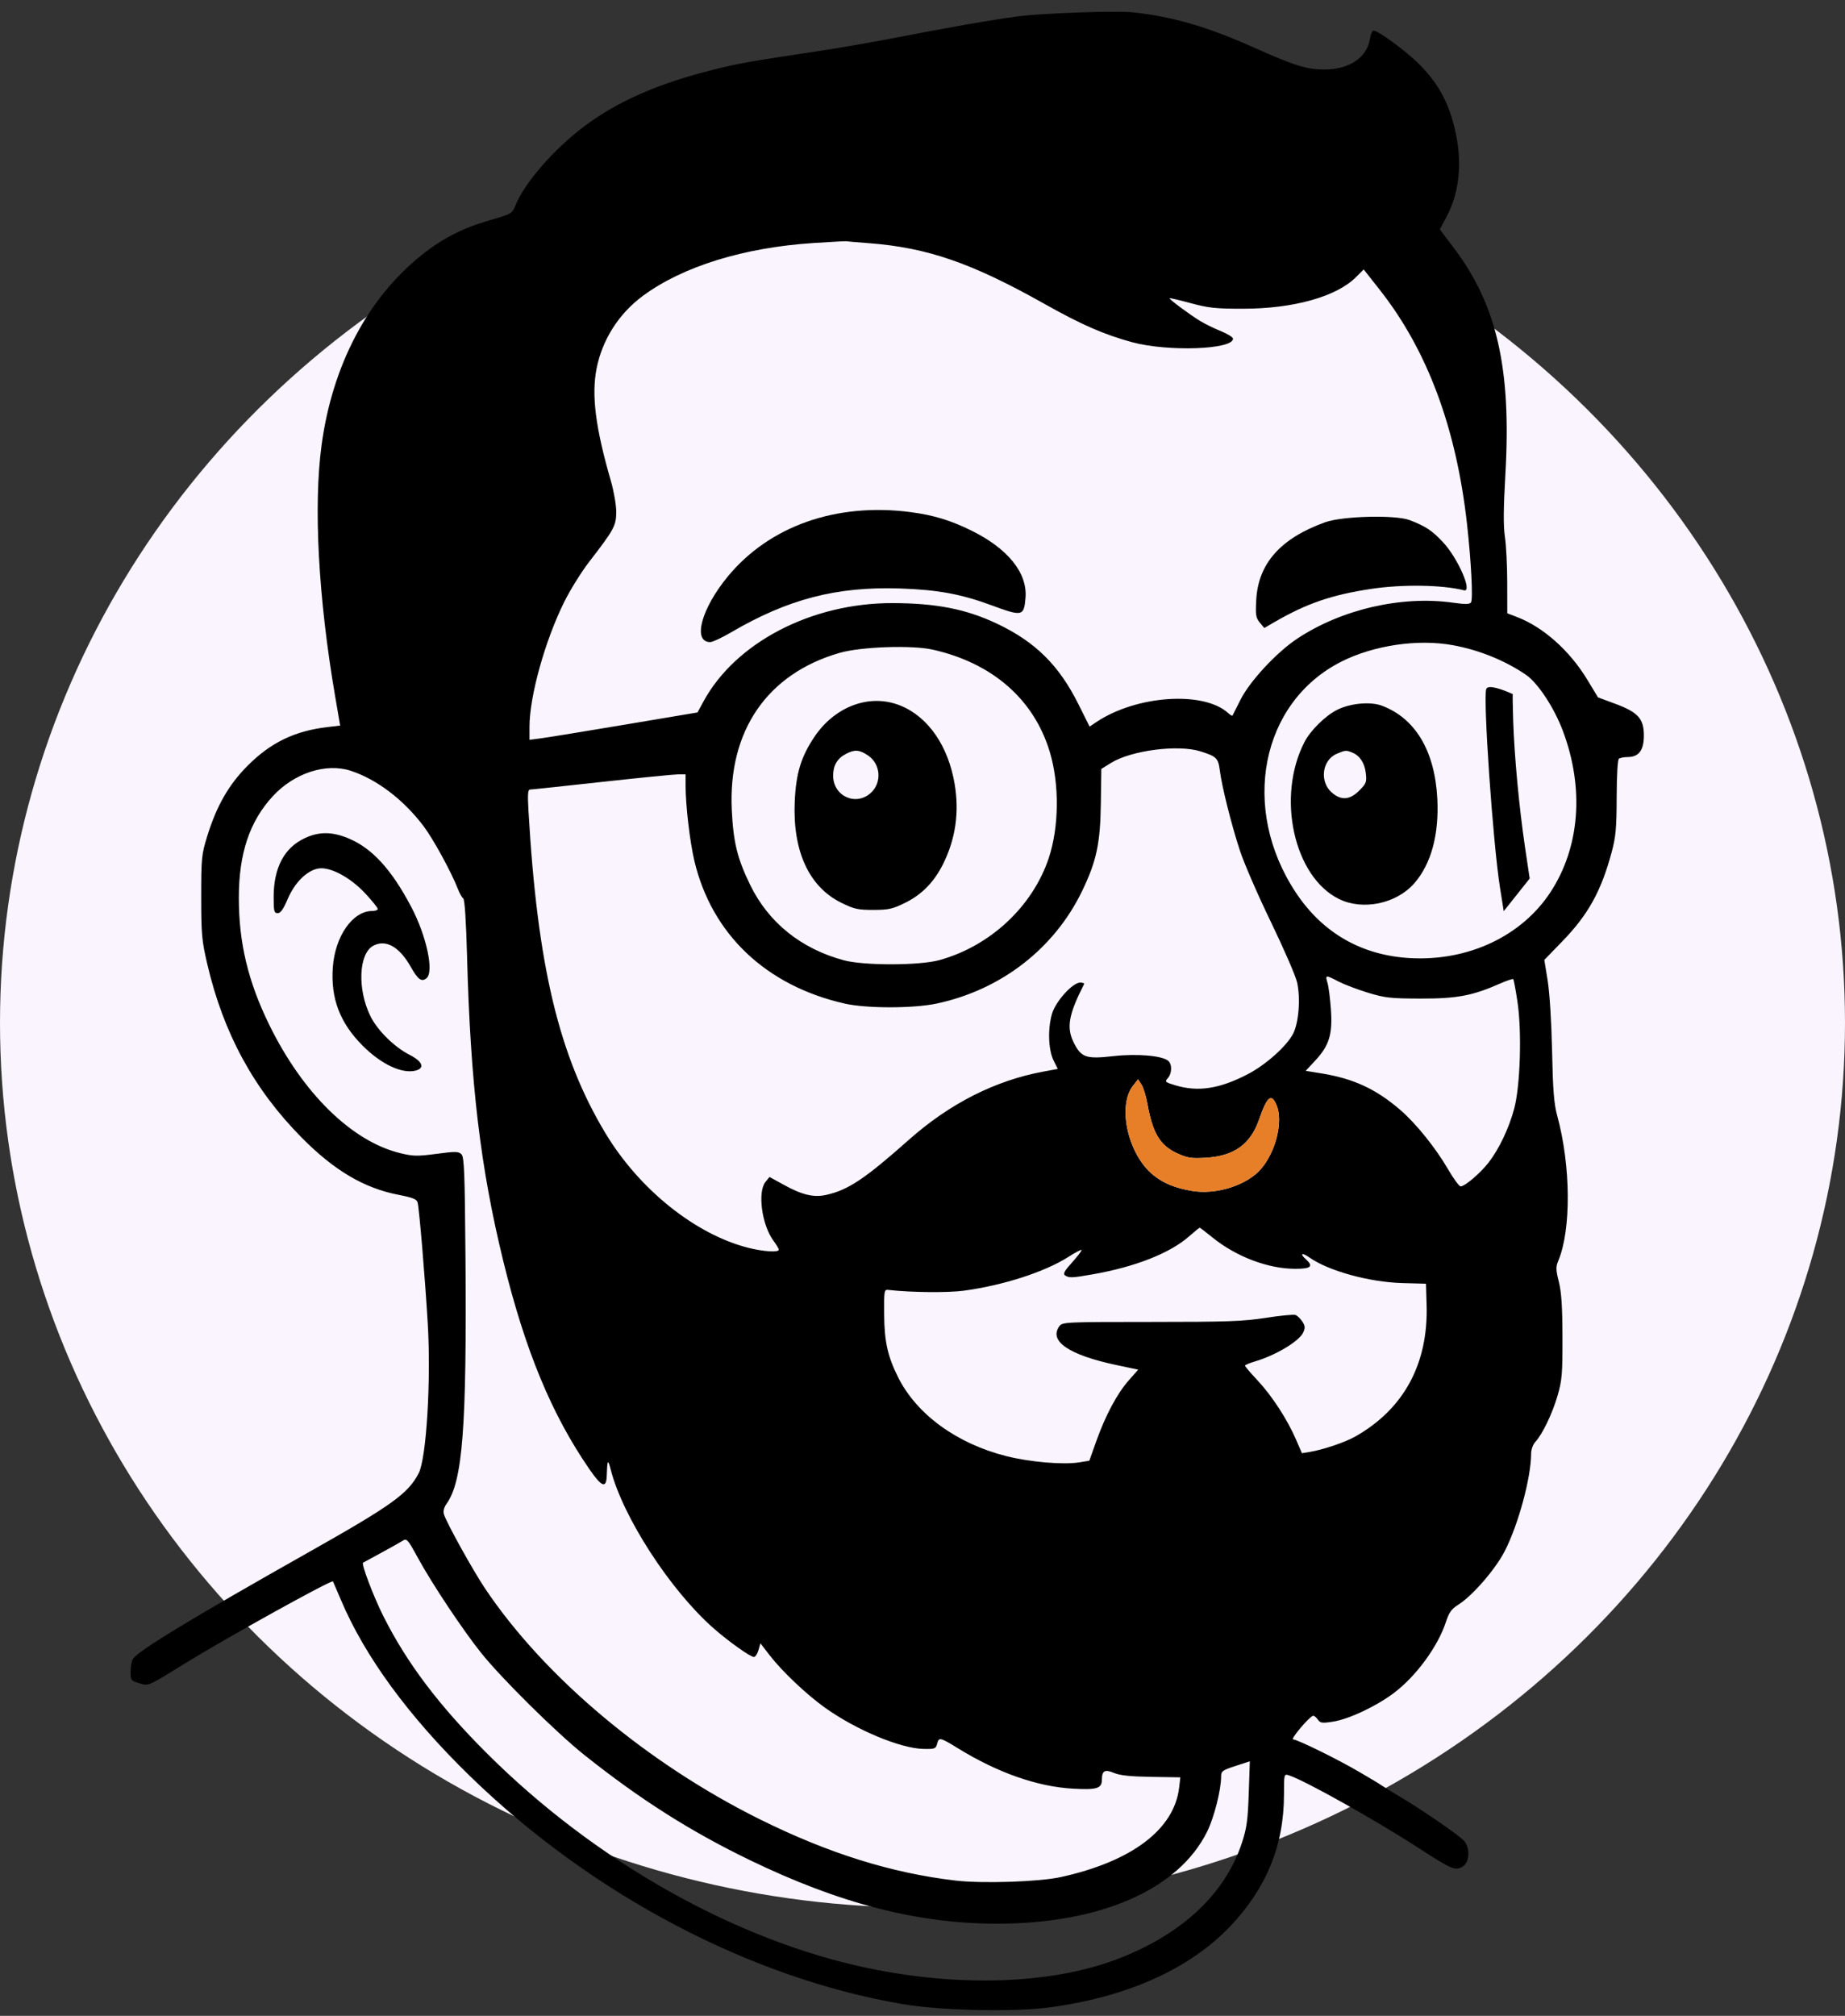 <svg xmlns="http://www.w3.org/2000/svg" width="65" height="71" viewBox="0 0 65 71" fill="none" class="injected-svg" data-src="/img/home/navbar/logo.svg" xmlns:xlink="http://www.w3.org/1999/xlink" role="img">
<rect x="0" y="0" width="65" height="71" fill="#333333" stroke="none"/>
<ellipse cx="32.5" cy="31.163" rx="32.5" ry="31.163" transform="matrix(-1 0 0 1 65 4.865)" fill="#f9f4fe"></ellipse>X
<path fill-rule="evenodd" clip-rule="evenodd" d="M39.926 0.436C41.306 0.584 42.55 0.946 44.166 1.67C45.59 2.308 46.046 2.451 46.665 2.449C47.535 2.446 48.157 2.028 48.262 1.375C48.288 1.21 48.345 1.076 48.388 1.076C48.553 1.076 49.564 1.821 50.006 2.268C50.596 2.864 50.944 3.45 51.172 4.233C51.542 5.498 51.467 6.688 50.958 7.644L50.725 8.079L51.226 8.742C52.741 10.751 53.249 12.988 53.035 16.704C52.966 17.911 52.961 18.525 53.019 18.91C53.063 19.204 53.1 19.93 53.1 20.523L53.102 21.601L53.441 21.731C54.369 22.085 55.304 22.919 55.925 23.946L56.298 24.563L56.895 24.784C57.709 25.086 57.914 25.312 57.914 25.904C57.914 26.425 57.737 26.662 57.346 26.664C57.217 26.665 57.078 26.691 57.036 26.722C56.99 26.755 56.958 27.303 56.956 28.076C56.952 29.179 56.926 29.472 56.778 30.02C56.409 31.392 55.951 32.218 55.039 33.157L54.407 33.809L54.524 34.532C54.593 34.956 54.658 35.985 54.68 37.013C54.71 38.418 54.747 38.877 54.864 39.307C55.341 41.06 55.358 43.308 54.901 44.401C54.809 44.621 54.811 44.719 54.919 45.149C55.01 45.515 55.044 46.021 55.046 47.095C55.049 48.39 55.031 48.612 54.874 49.155C54.69 49.789 54.338 50.521 54.088 50.789C54.006 50.877 53.942 51.056 53.942 51.197C53.941 52.044 53.489 53.71 53.008 54.641C52.675 55.285 51.869 56.211 51.373 56.522C51.136 56.67 51.05 56.791 50.939 57.131C50.66 57.986 49.894 59.034 49.114 59.624C48.498 60.092 47.525 60.55 46.965 60.638C46.571 60.7 46.516 60.691 46.421 60.557C46.364 60.474 46.287 60.419 46.252 60.434C46.09 60.502 45.453 61.264 45.557 61.264C45.707 61.264 47.181 61.99 47.927 62.433L48.52 62.784C48.52 62.784 48.838 62.994 49.145 63.175C50.108 63.744 51.481 64.688 51.606 64.868C51.798 65.142 51.764 65.59 51.54 65.736C51.281 65.906 51.16 65.856 49.971 65.085C48.453 64.101 45.945 62.696 45.407 62.529C45.237 62.476 45.235 62.483 45.235 63.209C45.235 64.997 44.613 66.515 43.33 67.858C41.897 69.358 39.687 70.345 36.956 70.705C35.681 70.873 33.133 70.815 31.799 70.587C26.43 69.671 20.859 66.736 16.564 62.563C14.405 60.465 12.847 58.338 12.005 56.337C11.863 56.001 11.74 55.714 11.731 55.699C11.688 55.63 7.989 57.679 6.51 58.592C5.175 59.415 5.241 59.387 4.895 59.283C4.617 59.2 4.6 59.178 4.6 58.888C4.6 58.719 4.634 58.518 4.675 58.441C4.82 58.17 6.709 57.022 10.902 54.656C13.809 53.016 14.379 52.606 14.75 51.89C15.024 51.363 15.19 48.605 15.069 46.599C14.973 44.99 14.771 42.587 14.714 42.359C14.683 42.236 14.553 42.183 14.027 42.08C12.817 41.844 11.765 41.22 10.617 40.056C8.939 38.357 7.87 36.39 7.303 33.958C7.109 33.124 7.089 32.909 7.089 31.59C7.089 30.219 7.1 30.101 7.301 29.451C7.63 28.384 8.061 27.633 8.725 26.968C9.538 26.153 10.383 25.745 11.534 25.609L11.984 25.556L11.807 24.524C11.213 21.05 11.039 17.817 11.331 15.664C11.712 12.864 12.955 10.504 14.845 8.991C15.6 8.388 16.303 8.03 17.297 7.744C18.021 7.536 18.044 7.522 18.159 7.235C18.476 6.448 19.505 5.261 20.56 4.467C21.752 3.569 23.175 2.944 25.147 2.451C26.021 2.232 26.377 2.169 28.851 1.797C29.565 1.689 30.751 1.484 31.486 1.341C33.456 0.958 34.851 0.714 35.84 0.58C36.699 0.463 39.32 0.371 39.926 0.436ZM36.786 10.697C34.235 9.263 32.676 8.724 30.625 8.566C30.195 8.533 29.827 8.502 29.806 8.497C29.785 8.492 29.269 8.52 28.66 8.559C26.2 8.719 24.058 9.382 22.65 10.42C21.804 11.044 21.218 11.962 21.018 12.979C20.833 13.922 20.978 15.063 21.525 16.952C21.626 17.303 21.71 17.787 21.71 18.026C21.71 18.514 21.637 18.649 20.756 19.789C20.48 20.146 20.085 20.782 19.877 21.202C19.198 22.572 18.654 24.529 18.654 25.599V26.057L19.055 26.005C19.276 25.977 20.608 25.759 22.015 25.523L24.574 25.093L24.78 24.713C25.908 22.631 28.59 21.235 31.448 21.242C32.987 21.247 34.034 21.452 35.114 21.962C36.475 22.605 37.307 23.427 37.997 24.81L38.387 25.592L38.622 25.434C40.029 24.491 42.397 24.326 43.266 25.113C43.341 25.181 43.411 25.222 43.421 25.205C43.431 25.188 43.557 24.938 43.701 24.65C44.025 24 44.968 22.983 45.696 22.498C47.256 21.462 49.379 20.971 51.191 21.228C51.625 21.289 51.776 21.287 51.824 21.217C51.899 21.106 51.833 19.795 51.684 18.459C51.305 15.076 50.291 12.348 48.62 10.222L48.044 9.49L47.773 9.76C47.083 10.451 45.567 10.874 43.784 10.874C42.832 10.875 42.574 10.847 41.951 10.678C41.553 10.57 41.217 10.492 41.205 10.504C41.175 10.533 41.912 11.081 42.286 11.308C42.45 11.408 42.776 11.568 43.012 11.663C43.247 11.759 43.44 11.879 43.44 11.929C43.44 12.314 41.141 12.394 39.886 12.053C38.891 11.782 38.101 11.436 36.786 10.697ZM53.764 23.77C53.028 23.266 52.118 22.896 51.193 22.726C49.956 22.498 48.405 22.725 47.259 23.302C44.417 24.734 43.682 28.476 45.66 31.448C46.608 32.873 47.991 33.659 49.706 33.747C51.738 33.852 53.609 32.969 54.621 31.427C55.66 29.845 55.821 27.769 55.061 25.744C54.755 24.928 54.182 24.057 53.764 23.77ZM36.985 26.485C36.428 24.632 34.965 23.354 32.861 22.881C32.124 22.716 30.333 22.778 29.579 22.995C27.028 23.73 25.647 25.743 25.781 28.532C25.836 29.668 25.976 30.239 26.43 31.17C27.077 32.496 28.223 33.418 29.73 33.823C30.434 34.013 32.393 34.01 33.09 33.818C34.882 33.325 36.376 31.933 36.947 30.226C37.312 29.134 37.328 27.624 36.985 26.485ZM42.975 27.138C42.919 26.701 42.859 26.642 42.294 26.464C41.501 26.215 39.846 26.43 39.134 26.875L38.8 27.083L38.783 28.305C38.762 29.712 38.631 30.328 38.127 31.375C37.149 33.407 35.272 34.862 33.003 35.346C32.179 35.522 30.532 35.522 29.761 35.348C26.982 34.718 25.07 32.9 24.46 30.308C24.303 29.637 24.154 28.362 24.154 27.686V27.274H23.891C23.746 27.274 22.535 27.394 21.198 27.541C19.862 27.688 18.725 27.809 18.672 27.809C18.597 27.809 18.585 27.98 18.618 28.553C18.932 34.016 19.689 37.187 21.331 39.915C22.521 41.894 24.51 43.486 26.374 43.952C26.908 44.086 27.438 44.118 27.438 44.016C27.438 43.983 27.351 43.837 27.245 43.693C26.839 43.142 26.683 41.981 26.968 41.629L27.11 41.454L27.621 41.735C28.265 42.089 28.669 42.184 29.109 42.086C29.885 41.912 30.464 41.525 32.021 40.144C33.459 38.868 35.066 38.054 36.763 37.742L37.266 37.649L37.117 37.349C36.934 36.978 36.908 36.247 37.06 35.715C37.185 35.275 37.787 34.607 38.058 34.607C38.147 34.607 38.208 34.633 38.191 34.664C37.638 35.753 37.562 36.204 37.84 36.745C38.099 37.249 38.271 37.306 39.221 37.199C40.049 37.105 40.936 37.18 41.155 37.362C41.299 37.482 41.292 37.809 41.141 37.975C41.027 38.102 41.045 38.118 41.422 38.23C42.22 38.467 42.977 38.347 43.969 37.829C44.599 37.5 45.336 36.841 45.557 36.408C45.757 36.019 45.823 35.156 45.696 34.596C45.645 34.371 45.229 33.413 44.772 32.468C44.314 31.523 43.822 30.389 43.679 29.948C43.375 29.015 43.05 27.716 42.975 27.138ZM14.92 29.095C14.213 28.161 13.276 27.449 12.357 27.148C11.488 26.863 10.367 27.227 9.616 28.038C8.794 28.925 8.413 30.061 8.414 31.628C8.414 33.211 8.742 34.577 9.486 36.096C10.667 38.506 12.39 40.196 14.094 40.614C14.555 40.727 14.699 40.73 15.377 40.64C16.047 40.551 16.155 40.553 16.256 40.654C16.355 40.752 16.375 41.282 16.399 44.314C16.445 50.27 16.3 52.164 15.738 52.957C15.638 53.097 15.606 53.224 15.641 53.339C15.731 53.635 16.664 55.316 17.093 55.955C19.187 59.076 22.817 62.121 26.789 64.088C29.194 65.279 31.408 65.971 33.655 66.235C34.608 66.347 36.598 66.282 37.368 66.114C39.874 65.565 41.37 64.434 41.542 62.959L41.584 62.6L40.561 62.584C39.824 62.572 39.455 62.533 39.243 62.444C38.921 62.309 38.822 62.366 38.82 62.686C38.818 62.992 38.646 63.045 37.805 62.999C36.553 62.931 35.153 62.44 33.756 61.581C33.117 61.188 33.078 61.179 33.016 61.416C32.97 61.593 32.934 61.607 32.534 61.599C31.718 61.582 30.164 60.932 29.063 60.146C28.42 59.688 27.55 58.864 27.121 58.308L26.79 57.879L26.721 58.12C26.683 58.253 26.611 58.361 26.561 58.361C26.435 58.361 25.662 57.811 25.129 57.341C23.603 55.995 21.938 53.422 21.514 51.754C21.417 51.372 21.394 51.41 21.376 51.983C21.361 52.435 21.197 52.373 20.77 51.754C19.434 49.818 18.503 47.57 17.731 44.418C16.925 41.126 16.575 38.181 16.454 33.668C16.421 32.428 16.371 31.678 16.32 31.644C16.276 31.614 16.193 31.469 16.137 31.322C15.906 30.725 15.264 29.549 14.92 29.095ZM48.189 34.963C47.819 34.85 47.355 34.673 47.158 34.571C46.696 34.33 46.683 34.332 46.77 34.626C46.81 34.762 46.864 35.191 46.89 35.578C46.949 36.438 46.824 36.833 46.33 37.362L45.999 37.716L46.552 37.806C47.68 37.988 48.472 38.354 49.324 39.086C49.88 39.563 50.576 40.427 51.018 41.187C51.209 41.517 51.408 41.786 51.459 41.786C51.608 41.786 52.153 41.321 52.444 40.946C52.815 40.467 53.158 39.745 53.345 39.052C53.561 38.249 53.62 36.325 53.459 35.27C53.397 34.857 53.331 34.504 53.312 34.486C53.294 34.467 53.081 34.539 52.839 34.646C51.88 35.07 51.324 35.175 50.047 35.171C48.985 35.169 48.794 35.147 48.189 34.963ZM40.421 38.865C40.374 38.602 40.281 38.304 40.215 38.201L40.095 38.015L39.923 38.232C39.349 38.951 39.743 40.685 40.641 41.395C41.002 41.681 41.392 41.841 41.978 41.943C42.849 42.095 43.94 41.746 44.437 41.158C44.955 40.544 45.21 39.491 44.976 38.931C44.791 38.489 44.644 38.608 44.357 39.433C44.054 40.306 43.474 40.721 42.477 40.778C41.97 40.808 41.834 40.786 41.474 40.622C40.866 40.343 40.608 39.913 40.421 38.865ZM45.633 44.689C44.676 44.689 43.552 44.263 42.714 43.584C42.483 43.397 42.282 43.242 42.268 43.241C42.253 43.239 42.082 43.378 41.887 43.55C41.218 44.138 39.998 44.619 38.505 44.882C37.762 45.012 37.673 45.016 37.526 44.923C37.44 44.869 37.492 44.773 37.777 44.456C37.974 44.236 38.121 44.042 38.104 44.025C38.086 44.007 37.879 44.116 37.644 44.267C36.811 44.799 35.344 45.273 33.953 45.46C33.386 45.536 32.066 45.522 31.295 45.432C31.15 45.415 31.143 45.458 31.149 46.293C31.156 47.252 31.272 47.773 31.642 48.512C32.3 49.822 33.708 50.846 35.458 51.288C36.279 51.495 37.453 51.596 38.006 51.508L38.377 51.449L38.623 50.759C38.948 49.848 39.356 49.084 39.766 48.619L40.099 48.241L39.325 48.077C37.654 47.722 36.939 47.233 37.323 46.709C37.428 46.566 37.552 46.56 40.55 46.56C43.235 46.56 43.798 46.54 44.597 46.416C45.107 46.336 45.578 46.291 45.643 46.316C45.708 46.341 45.815 46.445 45.882 46.547C45.981 46.698 45.987 46.769 45.914 46.93C45.775 47.236 44.955 47.73 44.23 47.946C44.026 48.006 43.86 48.076 43.86 48.1C43.86 48.125 44.061 48.36 44.307 48.623C44.813 49.164 45.355 49.997 45.66 50.705L45.867 51.184L46.143 51.139C46.619 51.06 47.398 50.796 47.755 50.592C49.46 49.623 50.321 48.032 50.26 45.964L50.238 45.214L49.398 45.191C48.232 45.157 46.804 44.764 46.128 44.288C45.872 44.108 45.781 44.148 45.998 44.345C46.285 44.604 46.195 44.689 45.633 44.689ZM16.943 58.208C16.287 57.385 15.216 55.775 14.721 54.867C14.364 54.214 14.329 54.174 14.186 54.267C14.102 54.321 13.758 54.515 13.422 54.696C13.086 54.878 12.802 55.032 12.791 55.04C12.724 55.085 13.158 56.231 13.502 56.916C14.332 58.572 15.463 60.069 17.16 61.761C20.962 65.552 25.897 68.335 30.552 69.314C33.789 69.995 37.013 69.885 39.325 69.016C41.62 68.152 43.162 66.717 43.758 64.892C43.924 64.382 43.963 64.095 43.994 63.158L44.032 62.035L43.526 62.2C43.067 62.349 43.02 62.383 43.02 62.571C43.02 63.044 42.775 64.01 42.529 64.51C41.521 66.553 38.761 67.759 35.105 67.755C32.316 67.751 29.574 67.044 26.407 65.51C24.314 64.496 22.547 63.374 20.586 61.812C19.597 61.023 17.66 59.108 16.943 58.208Z" fill="black"></path>
<path d="M32.077 18.037C32.88 18.142 33.48 18.323 34.211 18.682C35.507 19.318 36.202 20.179 36.129 21.057C36.075 21.709 36.018 21.721 34.923 21.316C33.864 20.924 33.03 20.771 31.709 20.727C29.474 20.653 27.758 21.099 25.751 22.275C25.432 22.462 25.104 22.615 25.022 22.615C24.39 22.615 24.706 21.437 25.641 20.304C27.11 18.526 29.462 17.697 32.077 18.037Z" fill="black"></path>
<path d="M49.665 18.32C50.228 18.537 50.453 18.686 50.837 19.097C51.366 19.662 51.892 20.872 51.575 20.791C50.818 20.597 49.403 20.576 48.309 20.741C46.908 20.953 46.038 21.252 44.907 21.906L44.541 22.119L44.383 21.928C44.244 21.76 44.229 21.661 44.258 21.126C44.329 19.846 45.116 18.96 46.684 18.395C47.293 18.175 49.168 18.128 49.665 18.32Z" fill="black"></path>
<path d="M12.259 29.521C13.103 29.868 13.785 30.609 14.488 31.942C15.026 32.963 15.298 34.228 15.027 34.453C14.854 34.597 14.726 34.506 14.47 34.052C14.071 33.344 13.591 33.075 13.151 33.31C12.636 33.586 12.584 34.839 13.048 35.786C13.297 36.293 13.893 36.882 14.441 37.159C14.888 37.386 14.975 37.624 14.642 37.708C14.16 37.829 13.424 37.482 12.772 36.826C11.974 36.024 11.648 35.166 11.725 34.075C11.803 32.975 12.423 32.086 13.113 32.086C13.22 32.086 13.308 32.054 13.308 32.014C13.308 31.974 13.116 31.735 12.881 31.481C12.339 30.896 11.62 30.514 11.206 30.592C10.801 30.668 10.38 31.091 10.134 31.668C9.984 32.022 9.884 32.163 9.783 32.163C9.658 32.163 9.641 32.096 9.641 31.599C9.641 30.56 10.013 29.858 10.743 29.518C11.238 29.288 11.694 29.289 12.259 29.521Z" fill="black"></path>
<path fill-rule="evenodd" clip-rule="evenodd" d="M48.681 24.854C49.862 25.297 50.55 26.448 50.637 28.13C50.702 29.395 50.419 30.435 49.824 31.113C49.194 31.831 48.016 32.077 47.177 31.666C45.582 30.886 44.961 28.062 45.959 26.132C46.168 25.727 46.689 25.213 47.102 25.004C47.563 24.77 48.275 24.703 48.681 24.854ZM48.118 27.231C48.078 26.875 47.907 26.615 47.641 26.506C47.427 26.419 47.401 26.42 47.101 26.546C46.572 26.767 46.476 27.542 46.93 27.924C47.257 28.2 47.557 28.175 47.887 27.845C48.134 27.598 48.154 27.547 48.118 27.231Z" fill="black"></path>
<path d="M40.215 38.201C40.281 38.304 40.374 38.602 40.421 38.865C40.608 39.913 40.866 40.343 41.474 40.622C41.834 40.786 41.97 40.808 42.477 40.778C43.474 40.721 44.054 40.306 44.357 39.433C44.644 38.608 44.791 38.489 44.976 38.931C45.21 39.491 44.955 40.544 44.437 41.158C43.94 41.746 42.849 42.095 41.978 41.943C41.392 41.841 41.002 41.681 40.641 41.395C39.743 40.685 39.349 38.951 39.923 38.232L40.095 38.015L40.215 38.201Z" fill="#E67F28"></path>
<path d="M53.891 30.943L52.977 32.092L52.846 31.268C52.596 29.698 52.243 24.578 52.362 24.267C52.425 24.104 52.909 24.272 53.296 24.448C53.287 24.448 53.294 24.869 53.31 25.384C53.351 26.633 53.519 28.43 53.723 29.813L53.891 30.943Z" fill="black"></path>
<path fill-rule="evenodd" clip-rule="evenodd" d="M31.542 24.788C32.547 25.102 33.311 26.075 33.591 27.396C33.809 28.425 33.708 29.39 33.287 30.303C32.959 31.016 32.515 31.49 31.886 31.799C31.446 32.016 31.306 32.047 30.767 32.048C30.224 32.048 30.091 32.019 29.64 31.797C28.501 31.237 27.922 29.977 27.999 28.23C28.043 27.237 28.221 26.654 28.693 25.951C29.378 24.932 30.517 24.467 31.542 24.788ZM30.684 27.922C31.077 27.558 31.026 26.908 30.582 26.609C30.279 26.405 30.114 26.392 29.811 26.549C29.497 26.711 29.352 26.955 29.352 27.32C29.352 28.044 30.158 28.409 30.684 27.922Z" fill="black"></path>
</svg>